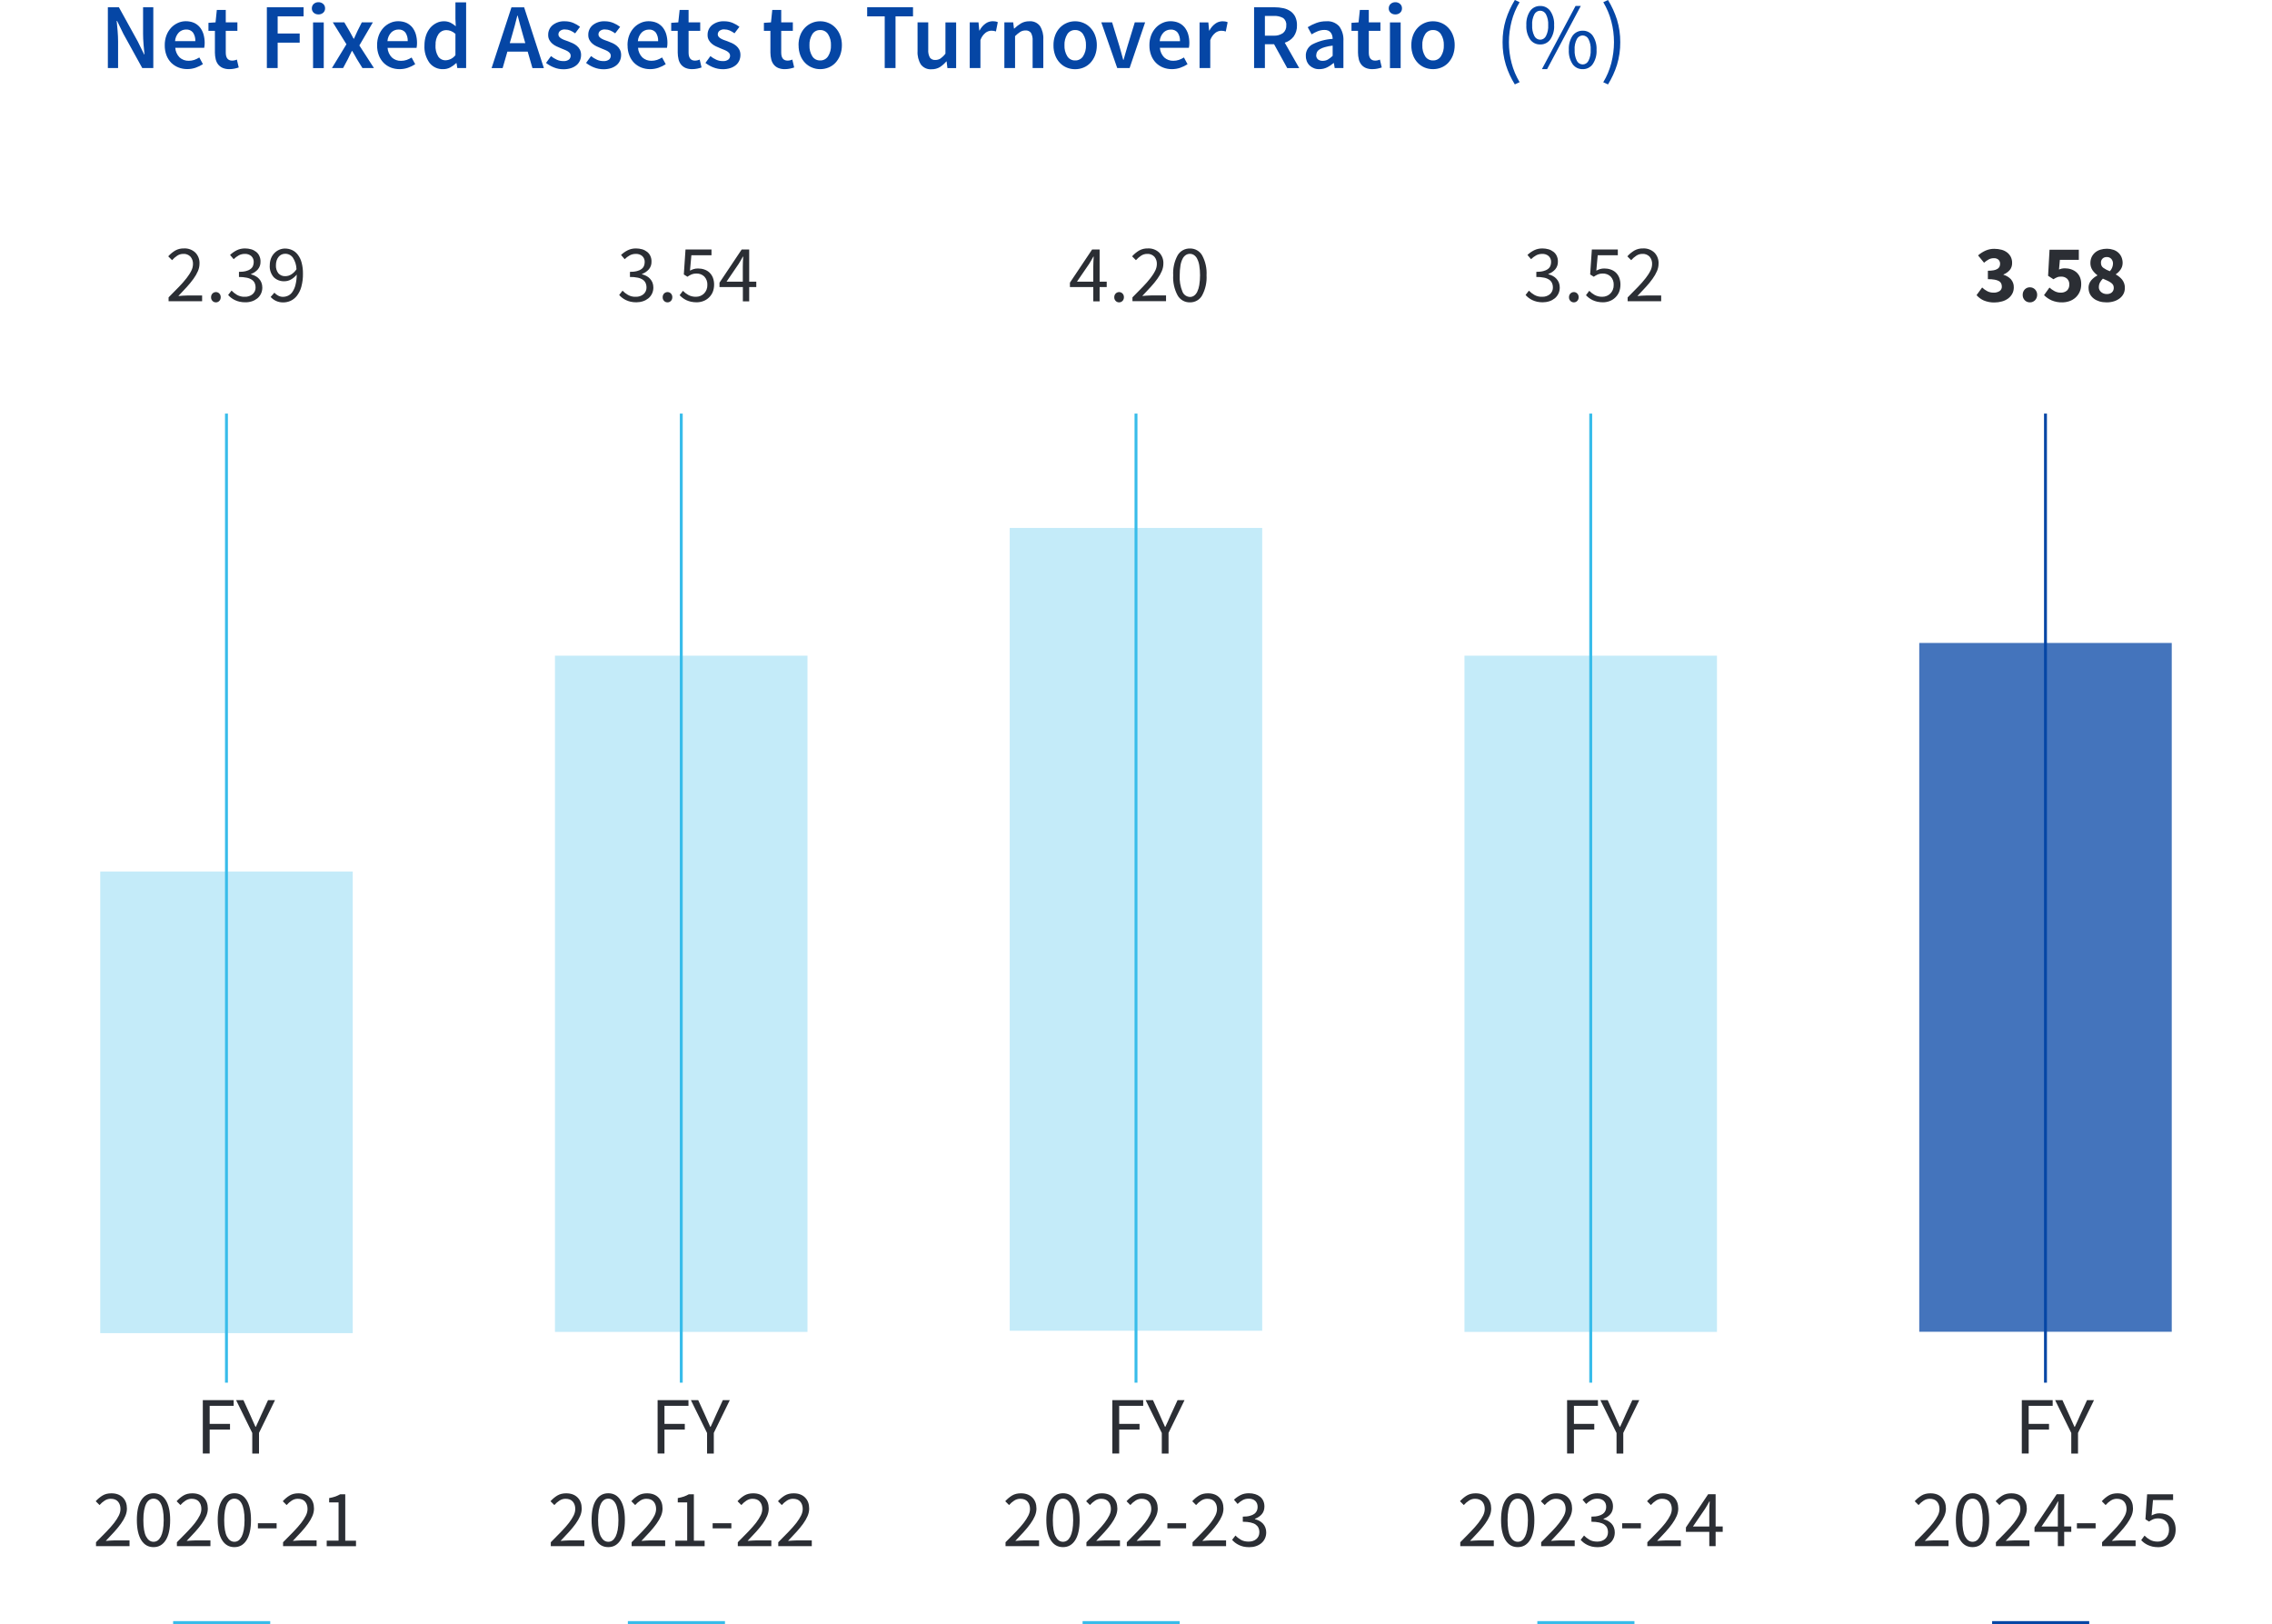 <?xml version="1.0" encoding="UTF-8"?>
<svg id="Layer_1" xmlns="http://www.w3.org/2000/svg" version="1.1" xmlns:xlink="http://www.w3.org/1999/xlink" viewBox="0 0 390.96 279.46">
  <!-- Generator: Adobe Illustrator 29.7.0, SVG Export Plug-In . SVG Version: 2.1.1 Build 138)  -->
  <defs>
    <style>
      .st0 {
        fill: #0546a5;
      }

      .st1 {
        opacity: .75;
      }

      .st2 {
        clip-path: url(#clippath-4);
      }

      .st3 {
        fill: #2b2e34;
      }

      .st4 {
        fill: #38bcea;
      }

      .st5 {
        stroke: #0546a5;
      }

      .st5, .st6, .st7 {
        fill: none;
      }

      .st5, .st7 {
        stroke-width: .5px;
      }

      .st8 {
        clip-path: url(#clippath-1);
      }

      .st9 {
        isolation: isolate;
      }

      .st10 {
        clip-path: url(#clippath-3);
      }

      .st11 {
        opacity: .3;
      }

      .st7 {
        stroke: #38bcea;
      }

      .st12 {
        clip-path: url(#clippath-2);
      }

      .st13 {
        clip-path: url(#clippath);
      }
    </style>
    <clipPath id="clippath">
      <rect class="st6" y="134.65" width="77.95" height="96.67"/>
    </clipPath>
    <clipPath id="clippath-1">
      <rect class="st6" x="78.25" y="97.5" width="77.95" height="133.61"/>
    </clipPath>
    <clipPath id="clippath-2">
      <rect class="st6" x="156.51" y="75.52" width="77.95" height="155.39"/>
    </clipPath>
    <clipPath id="clippath-3">
      <rect class="st6" x="234.76" y="97.5" width="77.95" height="133.61"/>
    </clipPath>
    <clipPath id="clippath-4">
      <rect class="st6" x="313.01" y="95.31" width="77.95" height="135.78"/>
    </clipPath>
  </defs>
  <g id="Group_155682">
    <g id="Group_155571" class="st11">
      <g id="Group_155570">
        <g class="st13">
          <g id="Group_155569">
            <path id="Path_48887" class="st4" d="M17.25,229.41h43.45v-79.43H17.25v79.43Z"/>
          </g>
        </g>
      </g>
    </g>
    <path id="Path_49003" class="st3" d="M34.9,240.94h5.31v.98h-4.13v3.1h3.5v.98h-3.5v4.12h-1.18v-9.18ZM43.4,246.57l-2.77-5.63h1.26l1.18,2.59.44.99c.14.33.3.66.45,1.01h.06c.16-.35.31-.68.47-1.01.15-.33.3-.66.44-.99l1.19-2.59h1.2l-2.75,5.63v3.56h-1.16v-3.56ZM44.26,246.13"/>
    <g id="Group_155573">
      <path id="Path_48889" class="st7" d="M38.97,237.93V71.17"/>
    </g>
    <g id="Group_155574">
      <path id="Path_48890" class="st7" d="M29.79,279.21h16.71"/>
    </g>
    <path id="Path_49004" class="st3" d="M29.01,51.17c.67-.67,1.27-1.28,1.79-1.82.47-.48.91-.98,1.32-1.51.31-.4.59-.82.81-1.27.18-.35.27-.73.28-1.13.02-.46-.13-.91-.42-1.26-.33-.35-.8-.53-1.27-.49-.37,0-.73.11-1.04.32-.32.21-.61.47-.87.76l-.66-.66c.34-.39.75-.72,1.19-.99.46-.26.99-.39,1.52-.37.72-.04,1.43.22,1.96.72.49.51.75,1.2.71,1.91,0,.44-.1.87-.27,1.27-.2.46-.46.91-.76,1.32-.36.49-.74.96-1.15,1.41-.44.49-.93,1.01-1.46,1.56l.76-.06c.26-.02.51-.03.74-.03h2.59v.99h-5.77v-.69ZM36.32,51.16c-.01-.24.08-.48.24-.65.16-.16.37-.25.6-.25.22,0,.43.09.58.25.17.17.25.41.24.65,0,.23-.08.46-.24.62-.15.16-.36.25-.58.25-.23,0-.44-.08-.6-.25-.16-.17-.25-.39-.24-.62ZM39.85,50.01c.28.29.6.54.94.74.41.23.87.34,1.34.32.48.02.96-.14,1.33-.44.35-.3.54-.74.52-1.2,0-.25-.05-.49-.15-.72-.11-.23-.27-.42-.48-.56-.27-.18-.57-.3-.88-.36-.44-.09-.9-.13-1.35-.13v-.88c.4,0,.81-.03,1.2-.13.28-.07.55-.18.78-.35.19-.13.34-.32.43-.53.08-.21.13-.43.13-.66.02-.39-.13-.77-.41-1.04-.31-.27-.72-.4-1.13-.38-.36,0-.71.08-1.03.25-.32.18-.62.4-.88.66l-.62-.73c.34-.32.72-.59,1.14-.8.44-.22.93-.32,1.42-.32.37,0,.73.05,1.08.15.31.09.59.24.85.44.24.19.43.43.55.71.14.3.21.63.2.97.02.48-.14.96-.45,1.33-.32.36-.72.64-1.18.8v.06c.26.06.52.16.76.29.23.12.44.28.62.48.18.19.32.42.41.66.1.27.15.55.15.84,0,.37-.07.73-.23,1.06-.15.31-.36.59-.63.81-.28.22-.59.39-.93.5-.37.12-.76.18-1.15.17-.33,0-.65-.03-.97-.1-.28-.06-.55-.16-.81-.28-.23-.11-.45-.24-.65-.4-.18-.14-.36-.3-.51-.48l.59-.76ZM49.15,47.52c.33-.01.65-.1.93-.27.38-.23.7-.54.94-.92-.02-.71-.23-1.39-.62-1.99-.31-.44-.82-.69-1.36-.67-.21,0-.42.05-.61.14-.19.09-.37.23-.5.4-.15.19-.26.4-.33.62-.08.26-.12.53-.12.8-.03.49.11.98.41,1.39.31.35.77.54,1.24.5h0ZM47.21,50.36c.19.21.41.39.67.52.25.13.52.2.8.2.31,0,.62-.07.9-.2.3-.15.56-.37.74-.65.24-.36.42-.76.52-1.18.15-.59.22-1.2.22-1.8-.27.34-.6.63-.98.84-.34.2-.73.3-1.12.31-.68.03-1.35-.21-1.85-.69-.5-.57-.75-1.32-.69-2.07,0-.4.07-.8.21-1.17.13-.33.32-.64.57-.9.24-.25.52-.45.84-.59.32-.14.67-.21,1.01-.21.42,0,.84.09,1.23.27.39.18.72.46.98.81.3.4.52.86.64,1.34.16.61.24,1.25.23,1.88.02.77-.08,1.54-.28,2.29-.15.56-.41,1.08-.76,1.54-.29.37-.66.67-1.09.87-.4.18-.84.27-1.28.27-.43,0-.86-.08-1.25-.27-.34-.16-.65-.39-.9-.67l.64-.73Z"/>
    <g id="Group_155578" class="st11">
      <g id="Group_155577">
        <g class="st8">
          <g id="Group_155576">
            <path id="Path_48892" class="st4" d="M95.5,229.19h43.45v-116.36h-43.45v116.36Z"/>
          </g>
        </g>
      </g>
    </g>
    <path id="Path_49006" class="st3" d="M113.16,240.94h5.31v.98h-4.13v3.1h3.5v.98h-3.5v4.12h-1.18v-9.18ZM121.66,246.57l-2.77-5.63h1.26l1.18,2.59.44.99c.14.33.3.66.45,1.01h.06c.16-.35.31-.68.47-1.01.15-.33.3-.66.44-.99l1.19-2.59h1.2l-2.75,5.63v3.56h-1.16v-3.56ZM122.52,246.13"/>
    <g id="Group_155580">
      <path id="Path_48894" class="st7" d="M117.23,237.93V71.17"/>
    </g>
    <g id="Group_155581">
      <path id="Path_48895" class="st7" d="M108.04,279.21h16.71"/>
    </g>
    <path id="Path_49007" class="st3" d="M107.11,50.01c.28.29.6.54.95.74.41.23.87.34,1.34.32.48.02.96-.14,1.33-.44.35-.3.54-.74.52-1.2,0-.25-.05-.49-.15-.72-.11-.23-.27-.43-.48-.57-.27-.18-.57-.3-.88-.36-.44-.09-.89-.13-1.34-.12v-.88c.4,0,.81-.03,1.2-.13.28-.07.55-.18.78-.35.19-.13.34-.32.43-.53.08-.21.13-.43.13-.66.02-.39-.13-.77-.41-1.04-.31-.27-.72-.4-1.13-.38-.36,0-.71.08-1.03.25-.32.18-.62.4-.88.66l-.62-.73c.34-.32.72-.59,1.14-.8.44-.22.93-.32,1.42-.32.37,0,.73.05,1.08.15.31.09.59.24.85.44.24.19.43.43.55.7.14.3.21.63.2.97.02.49-.14.96-.45,1.33-.32.36-.72.64-1.18.8v.06c.26.06.52.16.76.29.23.12.44.28.62.48.18.19.32.42.42.66.1.27.15.55.15.84,0,.37-.07.73-.23,1.06-.15.31-.36.59-.63.81-.28.22-.59.39-.93.5-.37.12-.76.18-1.15.18-.33,0-.65-.03-.97-.1-.28-.06-.55-.16-.81-.28-.23-.11-.45-.24-.65-.4-.18-.14-.36-.3-.51-.48l.59-.76ZM114.03,51.16c-.01-.24.08-.48.24-.65.16-.16.37-.25.6-.25.22,0,.43.09.58.25.17.17.25.41.24.65,0,.23-.08.46-.24.62-.15.16-.36.25-.58.25-.23,0-.44-.08-.6-.25-.16-.17-.25-.39-.24-.62ZM117.52,50.05c.27.28.59.52.93.71.41.22.86.32,1.32.31.26,0,.52-.05.76-.15.23-.09.44-.24.62-.41.18-.18.32-.4.42-.64.11-.27.16-.55.15-.84.03-.53-.16-1.05-.52-1.44-.37-.36-.87-.54-1.39-.52-.27,0-.54.04-.79.14-.26.11-.5.25-.73.41l-.62-.39.29-4.3h4.47v.99h-3.46l-.24,2.65c.21-.11.42-.2.64-.27.24-.07.48-.1.73-.1.37,0,.73.05,1.08.17.33.11.63.28.88.51.26.24.46.54.6.87.15.4.23.83.22,1.25,0,.44-.08.88-.25,1.29-.16.36-.39.68-.67.94-.28.26-.6.46-.96.59-.36.13-.74.2-1.13.2-.33,0-.65-.03-.97-.1-.28-.06-.54-.15-.8-.27-.23-.11-.44-.24-.64-.39-.18-.14-.35-.29-.51-.46l.56-.75ZM127.82,48.47v-2.59c0-.24,0-.53.02-.86.01-.33.03-.62.05-.86h-.06c-.11.21-.23.42-.35.63s-.25.42-.38.63l-2.08,3.05h2.8ZM130.13,49.4h-1.21v2.46h-1.09v-2.46h-4.02v-.76l3.82-5.71h1.29v5.54h1.22v.92Z"/>
    <g id="Group_155585" class="st11">
      <g id="Group_155584">
        <g class="st12">
          <g id="Group_155583">
            <path id="Path_48897" class="st4" d="M173.75,229h43.45V90.85h-43.45v138.14Z"/>
          </g>
        </g>
      </g>
    </g>
    <path id="Path_49009" class="st3" d="M191.41,240.94h5.31v.98h-4.13v3.1h3.5v.98h-3.5v4.12h-1.18v-9.18ZM199.91,246.57l-2.77-5.63h1.26l1.18,2.59.44.99c.14.33.3.66.45,1.01h.06c.16-.35.31-.68.47-1.01.15-.33.3-.66.44-.99l1.19-2.59h1.2l-2.75,5.63v3.56h-1.16v-3.56ZM200.77,246.13"/>
    <g id="Group_155587">
      <path id="Path_48899" class="st7" d="M195.48,237.93V71.17"/>
    </g>
    <g id="Group_155588">
      <path id="Path_48900" class="st7" d="M186.29,279.21h16.71"/>
    </g>
    <path id="Path_49010" class="st3" d="M188.13,48.47v-2.59c0-.24,0-.53.02-.86s.03-.62.05-.86h-.06c-.11.21-.23.42-.35.63s-.25.42-.38.63l-2.09,3.05h2.8ZM190.44,49.4h-1.22v2.46h-1.09v-2.46h-4.02v-.76l3.82-5.71h1.29v5.54h1.22v.92ZM191.74,51.16c-.01-.24.08-.48.24-.65.16-.16.37-.25.6-.25.22,0,.43.09.58.25.17.17.25.41.24.65,0,.23-.08.46-.24.62-.15.16-.36.25-.58.25-.23,0-.44-.08-.6-.25-.16-.17-.25-.39-.24-.62ZM194.87,51.17c.67-.67,1.27-1.28,1.79-1.82.47-.48.91-.98,1.32-1.51.31-.4.59-.82.81-1.27.18-.35.27-.73.28-1.13.02-.46-.13-.91-.42-1.26-.33-.35-.8-.53-1.27-.49-.37,0-.73.11-1.04.32-.32.21-.61.47-.87.76l-.66-.66c.34-.39.75-.72,1.19-.99.46-.26.99-.39,1.52-.37.72-.04,1.43.22,1.96.72.49.51.75,1.2.71,1.91,0,.44-.1.87-.27,1.27-.2.46-.45.9-.75,1.31-.35.49-.74.97-1.15,1.41-.44.49-.93,1.01-1.46,1.56l.76-.06c.26-.02.51-.03.74-.03h2.59v.99h-5.78v-.69ZM204.75,52.03c-.87.02-1.68-.44-2.11-1.2-.57-1.06-.83-2.26-.76-3.46-.07-1.19.19-2.38.76-3.43.44-.75,1.25-1.2,2.12-1.18.86-.02,1.67.43,2.1,1.18.57,1.05.83,2.24.76,3.43.07,1.2-.19,2.4-.76,3.46-.42.76-1.23,1.22-2.1,1.2h0ZM204.75,51.1c.26,0,.51-.07.72-.22.24-.17.42-.41.55-.67.17-.37.29-.76.35-1.16.09-.56.13-1.12.13-1.69,0-.56-.04-1.12-.13-1.68-.06-.4-.18-.78-.36-1.14-.12-.26-.31-.48-.55-.65-.21-.14-.46-.21-.71-.21-.25,0-.5.07-.71.21-.24.17-.43.39-.55.65-.18.36-.3.74-.36,1.14-.09.56-.13,1.12-.13,1.68-.06.97.1,1.95.48,2.85.21.52.71.86,1.27.89h0Z"/>
    <g id="Group_155592" class="st11">
      <g id="Group_155591">
        <g class="st10">
          <g id="Group_155590">
            <path id="Path_48902" class="st4" d="M252,229.19h43.45v-116.36h-43.45v116.36Z"/>
          </g>
        </g>
      </g>
    </g>
    <path id="Path_49012" class="st3" d="M269.66,240.94h5.31v.98h-4.13v3.1h3.5v.98h-3.5v4.12h-1.18v-9.18ZM278.16,246.57l-2.77-5.63h1.26l1.18,2.59.44.99c.14.33.3.66.45,1.01h.06c.16-.35.31-.68.47-1.01.15-.33.3-.66.44-.99l1.19-2.59h1.2l-2.75,5.63v3.56h-1.16v-3.56ZM279.02,246.13"/>
    <g id="Group_155594">
      <path id="Path_48904" class="st7" d="M273.73,237.93V71.17"/>
    </g>
    <g id="Group_155595">
      <path id="Path_48905" class="st7" d="M264.54,279.21h16.71"/>
    </g>
    <path id="Path_49013" class="st3" d="M263.08,50.01c.28.29.6.54.95.74.41.23.87.34,1.34.32.48.02.96-.14,1.33-.44.35-.3.54-.74.52-1.2,0-.25-.05-.49-.15-.72-.11-.23-.27-.43-.48-.57-.27-.18-.57-.3-.88-.36-.44-.09-.89-.13-1.34-.12v-.88c.4,0,.81-.03,1.2-.13.28-.07.55-.18.78-.35.19-.13.34-.32.43-.53.08-.21.13-.43.13-.66.02-.39-.13-.77-.41-1.04-.31-.27-.72-.4-1.13-.38-.36,0-.71.08-1.03.25-.32.18-.62.4-.88.66l-.62-.73c.34-.32.72-.59,1.14-.8.44-.22.93-.32,1.42-.32.37,0,.73.05,1.08.15.31.09.59.24.85.44.24.19.43.43.55.7.14.3.21.63.2.97.02.49-.14.96-.45,1.33-.32.36-.72.64-1.18.8v.06c.26.06.52.16.76.29.23.12.44.28.62.48.18.19.32.42.42.66.1.27.15.55.15.84,0,.37-.07.73-.23,1.06-.15.31-.36.59-.63.81-.28.22-.59.39-.93.5-.37.12-.76.18-1.15.18-.33,0-.65-.03-.97-.1-.28-.06-.55-.16-.81-.28-.23-.11-.45-.24-.65-.4-.18-.14-.36-.3-.51-.48l.59-.76ZM269.99,51.16c-.01-.24.08-.48.24-.65.16-.16.37-.25.6-.25.22,0,.43.09.58.25.17.17.25.41.24.65,0,.23-.08.46-.24.62-.15.16-.36.25-.58.25-.23,0-.44-.08-.6-.25-.16-.17-.25-.39-.24-.62ZM273.48,50.05c.27.28.59.52.93.71.41.22.86.32,1.32.31.26,0,.52-.05.76-.15.23-.09.44-.24.62-.41.18-.18.32-.4.42-.64.11-.27.16-.55.15-.84.03-.53-.16-1.05-.52-1.44-.37-.36-.87-.54-1.39-.52-.27,0-.54.04-.79.14-.26.11-.5.25-.73.41l-.62-.39.29-4.3h4.47v.99h-3.46l-.24,2.65c.21-.11.42-.2.64-.27.24-.07.48-.1.73-.1.37,0,.73.05,1.08.17.33.11.63.28.88.51.26.24.46.54.6.87.15.4.23.83.22,1.25,0,.44-.08.88-.25,1.29-.16.36-.39.68-.67.94-.28.26-.6.46-.96.59-.36.13-.74.2-1.13.2-.33,0-.65-.03-.97-.1-.28-.06-.54-.15-.8-.27-.23-.11-.44-.24-.64-.39-.18-.14-.35-.29-.51-.46l.56-.75ZM280.09,51.17c.67-.67,1.27-1.28,1.79-1.82.47-.48.91-.98,1.32-1.51.31-.4.59-.82.81-1.27.18-.35.27-.73.28-1.13.02-.46-.13-.91-.42-1.26-.33-.35-.8-.53-1.27-.49-.37,0-.73.11-1.04.32-.32.21-.61.47-.87.76l-.66-.66c.34-.39.75-.72,1.19-.99.46-.26.98-.39,1.51-.37.72-.04,1.43.22,1.96.72.49.51.75,1.2.71,1.91,0,.44-.1.87-.27,1.27-.2.46-.46.91-.76,1.32-.35.49-.74.97-1.15,1.41-.44.49-.93,1.01-1.46,1.56l.76-.06c.26-.02.51-.03.74-.03h2.59v.99h-5.77v-.69Z"/>
    <g id="Group_155599" class="st1">
      <g id="Group_155598">
        <g class="st2">
          <g id="Group_155597">
            <path id="Path_48907" class="st0" d="M330.26,229.17h43.45v-118.53h-43.45v118.53Z"/>
          </g>
        </g>
      </g>
    </g>
    <path id="Path_49014" class="st3" d="M347.91,240.94h5.31v.98h-4.13v3.1h3.5v.98h-3.5v4.12h-1.18v-9.18ZM356.41,246.57l-2.77-5.63h1.26l1.18,2.59.44.99c.14.33.3.66.45,1.01h.06c.16-.35.31-.68.47-1.01.15-.33.3-.66.44-.99l1.19-2.59h1.2l-2.75,5.63v3.56h-1.16v-3.56Z"/>
    <g id="Group_155601">
      <g id="_2020-21" class="st9">
        <g class="st9">
          <path class="st3" d="M16.53,265.38c.67-.67,1.27-1.28,1.79-1.82.52-.54.96-1.04,1.32-1.5.35-.46.62-.89.81-1.27.19-.39.28-.76.28-1.13,0-.51-.14-.93-.42-1.26-.28-.33-.7-.49-1.27-.49-.37,0-.72.11-1.04.32s-.61.46-.87.76l-.66-.66c.37-.41.77-.74,1.19-.99.42-.25.92-.37,1.51-.37.83,0,1.48.24,1.96.72s.71,1.12.71,1.91c0,.42-.09.84-.27,1.27s-.43.86-.76,1.32c-.32.45-.71.92-1.15,1.41-.44.49-.93,1.01-1.46,1.56.24-.02.49-.04.76-.06.26-.02.51-.03.74-.03h2.59v.99h-5.77v-.69Z"/>
          <path class="st3" d="M26.42,266.23c-.91,0-1.61-.4-2.11-1.2s-.76-1.96-.76-3.46.25-2.65.76-3.43,1.21-1.18,2.11-1.18,1.6.39,2.1,1.18.76,1.93.76,3.43-.25,2.66-.76,3.46-1.2,1.2-2.1,1.2ZM26.42,265.31c.26,0,.5-.07.71-.22s.39-.37.55-.67c.15-.3.27-.69.36-1.16.08-.47.13-1.03.13-1.69s-.04-1.21-.13-1.68-.2-.85-.36-1.14c-.15-.29-.34-.51-.55-.65-.21-.14-.45-.21-.71-.21s-.5.07-.71.21c-.21.14-.4.36-.55.65-.15.29-.27.67-.36,1.14s-.13,1.03-.13,1.68c0,1.31.16,2.26.48,2.85.32.59.74.89,1.27.89Z"/>
          <path class="st3" d="M30.45,265.38c.67-.67,1.27-1.28,1.79-1.82.52-.54.96-1.04,1.32-1.5.35-.46.62-.89.81-1.27.19-.39.28-.76.28-1.13,0-.51-.14-.93-.42-1.26-.28-.33-.7-.49-1.27-.49-.37,0-.72.11-1.04.32s-.61.46-.87.76l-.66-.66c.37-.41.77-.74,1.19-.99.42-.25.92-.37,1.51-.37.83,0,1.48.24,1.96.72s.71,1.12.71,1.91c0,.42-.09.84-.27,1.27s-.43.86-.76,1.32c-.32.45-.71.92-1.15,1.41-.44.49-.93,1.01-1.46,1.56.24-.02.49-.04.76-.06.26-.02.51-.03.74-.03h2.59v.99h-5.77v-.69Z"/>
          <path class="st3" d="M40.33,266.23c-.91,0-1.61-.4-2.11-1.2s-.76-1.96-.76-3.46.25-2.65.76-3.43,1.21-1.18,2.11-1.18,1.6.39,2.1,1.18.76,1.93.76,3.43-.25,2.66-.76,3.46-1.2,1.2-2.1,1.2ZM40.33,265.31c.26,0,.5-.07.71-.22s.39-.37.55-.67c.15-.3.27-.69.36-1.16.08-.47.13-1.03.13-1.69s-.04-1.21-.13-1.68-.2-.85-.36-1.14c-.15-.29-.34-.51-.55-.65-.21-.14-.45-.21-.71-.21s-.5.07-.71.21c-.21.14-.4.36-.55.65-.15.29-.27.67-.36,1.14s-.13,1.03-.13,1.68c0,1.31.16,2.26.48,2.85.32.59.74.89,1.27.89Z"/>
          <path class="st3" d="M44.38,262.12h3.22v.88h-3.22v-.88Z"/>
          <path class="st3" d="M48.72,265.38c.67-.67,1.27-1.28,1.79-1.82.52-.54.96-1.04,1.32-1.5.35-.46.62-.89.81-1.27.19-.39.28-.76.28-1.13,0-.51-.14-.93-.42-1.26-.28-.33-.7-.49-1.27-.49-.37,0-.72.11-1.04.32s-.61.46-.87.76l-.66-.66c.37-.41.77-.74,1.19-.99.42-.25.92-.37,1.51-.37.83,0,1.48.24,1.96.72s.71,1.12.71,1.91c0,.42-.09.84-.27,1.27s-.43.86-.76,1.32c-.32.45-.71.92-1.15,1.41-.44.49-.93,1.01-1.46,1.56.24-.02.49-.04.76-.06.26-.02.51-.03.74-.03h2.59v.99h-5.77v-.69Z"/>
          <path class="st3" d="M56.22,265.11h2.04v-6.58h-1.62v-.74c.41-.07.77-.17,1.07-.27.3-.11.58-.24.82-.38h.88v7.98h1.85v.95h-5.04v-.95Z"/>
        </g>
      </g>
      <g id="_2021-22" class="st9">
        <g class="st9">
          <path class="st3" d="M94.79,265.38c.67-.67,1.27-1.28,1.79-1.82.52-.54.96-1.04,1.32-1.5.35-.46.62-.89.81-1.27.19-.39.28-.76.28-1.13,0-.51-.14-.93-.42-1.26-.28-.33-.7-.49-1.27-.49-.37,0-.72.11-1.04.32s-.61.46-.87.76l-.66-.66c.37-.41.77-.74,1.19-.99.42-.25.92-.37,1.51-.37.83,0,1.48.24,1.96.72s.71,1.12.71,1.91c0,.42-.09.84-.27,1.27s-.43.86-.76,1.32c-.32.45-.71.92-1.15,1.41-.44.49-.93,1.01-1.46,1.56.24-.02.49-.04.76-.06.26-.02.51-.03.74-.03h2.59v.99h-5.77v-.69Z"/>
          <path class="st3" d="M104.67,266.23c-.91,0-1.61-.4-2.11-1.2s-.76-1.96-.76-3.46.25-2.65.76-3.43,1.21-1.18,2.11-1.18,1.6.39,2.1,1.18.76,1.93.76,3.43-.25,2.66-.76,3.46-1.2,1.2-2.1,1.2ZM104.67,265.31c.26,0,.5-.07.71-.22s.39-.37.55-.67c.15-.3.27-.69.36-1.16.08-.47.13-1.03.13-1.69s-.04-1.21-.13-1.68-.2-.85-.36-1.14c-.15-.29-.34-.51-.55-.65-.21-.14-.45-.21-.71-.21s-.5.07-.71.21c-.21.14-.4.36-.55.65-.15.29-.27.67-.36,1.14s-.13,1.03-.13,1.68c0,1.31.16,2.26.48,2.85.32.59.74.89,1.27.89Z"/>
          <path class="st3" d="M108.7,265.38c.67-.67,1.27-1.28,1.79-1.82.52-.54.96-1.04,1.32-1.5.35-.46.62-.89.81-1.27.19-.39.28-.76.28-1.13,0-.51-.14-.93-.42-1.26-.28-.33-.7-.49-1.27-.49-.37,0-.72.11-1.04.32s-.61.46-.87.76l-.66-.66c.37-.41.77-.74,1.19-.99.42-.25.92-.37,1.51-.37.83,0,1.48.24,1.96.72s.71,1.12.71,1.91c0,.42-.09.84-.27,1.27s-.43.86-.76,1.32c-.32.45-.71.92-1.15,1.41-.44.49-.93,1.01-1.46,1.56.24-.02.49-.04.76-.06.26-.02.51-.03.74-.03h2.59v.99h-5.77v-.69Z"/>
          <path class="st3" d="M116.21,265.11h2.04v-6.58h-1.62v-.74c.41-.07.77-.17,1.07-.27.3-.11.58-.24.82-.38h.88v7.98h1.85v.95h-5.04v-.95Z"/>
          <path class="st3" d="M122.63,262.12h3.22v.88h-3.22v-.88Z"/>
          <path class="st3" d="M126.97,265.38c.67-.67,1.27-1.28,1.79-1.82.52-.54.96-1.04,1.32-1.5.35-.46.62-.89.81-1.27.19-.39.28-.76.28-1.13,0-.51-.14-.93-.42-1.26-.28-.33-.7-.49-1.27-.49-.37,0-.72.11-1.04.32s-.61.46-.87.76l-.66-.66c.37-.41.77-.74,1.19-.99.42-.25.92-.37,1.51-.37.83,0,1.48.24,1.96.72s.71,1.12.71,1.91c0,.42-.09.84-.27,1.27s-.43.86-.76,1.32c-.32.45-.71.92-1.15,1.41-.44.49-.93,1.01-1.46,1.56.24-.02.49-.04.76-.06.26-.02.51-.03.74-.03h2.59v.99h-5.77v-.69Z"/>
          <path class="st3" d="M133.93,265.38c.67-.67,1.27-1.28,1.79-1.82.52-.54.96-1.04,1.32-1.5.35-.46.62-.89.81-1.27.19-.39.28-.76.28-1.13,0-.51-.14-.93-.42-1.26-.28-.33-.7-.49-1.27-.49-.37,0-.72.11-1.04.32s-.61.46-.87.76l-.66-.66c.37-.41.77-.74,1.19-.99.42-.25.92-.37,1.51-.37.83,0,1.48.24,1.96.72s.71,1.12.71,1.91c0,.42-.09.84-.27,1.27s-.43.86-.76,1.32c-.32.45-.71.92-1.15,1.41-.44.49-.93,1.01-1.46,1.56.24-.02.49-.04.76-.06.26-.02.51-.03.74-.03h2.59v.99h-5.77v-.69Z"/>
        </g>
      </g>
      <g id="_2022-23" class="st9">
        <g class="st9">
          <path class="st3" d="M173.04,265.38c.67-.67,1.27-1.28,1.79-1.82.52-.54.96-1.04,1.32-1.5.35-.46.62-.89.81-1.27.19-.39.28-.76.28-1.13,0-.51-.14-.93-.42-1.26-.28-.33-.7-.49-1.27-.49-.37,0-.72.11-1.04.32s-.61.46-.87.76l-.66-.66c.37-.41.77-.74,1.19-.99.42-.25.92-.37,1.51-.37.83,0,1.48.24,1.96.72s.71,1.12.71,1.91c0,.42-.09.84-.27,1.27s-.43.86-.76,1.32c-.32.45-.71.92-1.15,1.41-.44.49-.93,1.01-1.46,1.56.24-.02.49-.04.76-.06.26-.02.51-.03.74-.03h2.59v.99h-5.77v-.69Z"/>
          <path class="st3" d="M182.92,266.23c-.91,0-1.61-.4-2.11-1.2s-.76-1.96-.76-3.46.25-2.65.76-3.43,1.21-1.18,2.11-1.18,1.6.39,2.1,1.18.76,1.93.76,3.43-.25,2.66-.76,3.46-1.2,1.2-2.1,1.2ZM182.92,265.31c.26,0,.5-.07.71-.22s.39-.37.55-.67c.15-.3.27-.69.36-1.16.08-.47.13-1.03.13-1.69s-.04-1.21-.13-1.68-.2-.85-.36-1.14c-.15-.29-.34-.51-.55-.65-.21-.14-.45-.21-.71-.21s-.5.07-.71.21c-.21.14-.4.36-.55.65-.15.29-.27.67-.36,1.14s-.13,1.03-.13,1.68c0,1.31.16,2.26.48,2.85.32.59.74.89,1.27.89Z"/>
          <path class="st3" d="M186.96,265.38c.67-.67,1.27-1.28,1.79-1.82.52-.54.96-1.04,1.32-1.5.35-.46.62-.89.81-1.27.19-.39.28-.76.28-1.13,0-.51-.14-.93-.42-1.26-.28-.33-.7-.49-1.27-.49-.37,0-.72.11-1.04.32s-.61.46-.87.76l-.66-.66c.37-.41.77-.74,1.19-.99.42-.25.92-.37,1.51-.37.83,0,1.48.24,1.96.72s.71,1.12.71,1.91c0,.42-.09.84-.27,1.27s-.43.86-.76,1.32c-.32.45-.71.92-1.15,1.41-.44.49-.93,1.01-1.46,1.56.24-.02.49-.04.76-.06.26-.02.51-.03.74-.03h2.59v.99h-5.77v-.69Z"/>
          <path class="st3" d="M193.91,265.38c.67-.67,1.27-1.28,1.79-1.82.52-.54.96-1.04,1.32-1.5s.62-.89.81-1.27c.19-.39.28-.76.28-1.13,0-.51-.14-.93-.42-1.26s-.7-.49-1.27-.49c-.37,0-.72.11-1.04.32s-.61.46-.87.76l-.66-.66c.37-.41.77-.74,1.19-.99.42-.25.92-.37,1.51-.37.83,0,1.48.24,1.96.72s.71,1.12.71,1.91c0,.42-.09.84-.27,1.27-.18.42-.43.86-.76,1.32-.32.45-.71.92-1.15,1.41-.44.49-.93,1.01-1.46,1.56.24-.02.49-.04.76-.06.26-.02.51-.03.74-.03h2.59v.99h-5.77v-.69Z"/>
          <path class="st3" d="M200.88,262.12h3.22v.88h-3.22v-.88Z"/>
          <path class="st3" d="M205.22,265.38c.67-.67,1.27-1.28,1.79-1.82s.96-1.04,1.32-1.5c.36-.46.62-.89.81-1.27.19-.39.28-.76.28-1.13,0-.51-.14-.93-.42-1.26-.28-.33-.7-.49-1.27-.49-.37,0-.72.11-1.04.32s-.61.46-.87.76l-.66-.66c.37-.41.77-.74,1.19-.99.42-.25.92-.37,1.51-.37.83,0,1.48.24,1.96.72.48.48.71,1.12.71,1.91,0,.42-.09.84-.27,1.27s-.43.86-.76,1.32c-.32.45-.71.92-1.15,1.41-.44.49-.93,1.01-1.46,1.56.24-.02.49-.04.76-.06s.51-.03.74-.03h2.59v.99h-5.77v-.69Z"/>
          <path class="st3" d="M212.57,264.22c.27.28.59.53.95.74.36.21.8.32,1.34.32s.99-.15,1.33-.44.52-.69.52-1.2c0-.26-.05-.5-.15-.72-.1-.22-.26-.41-.48-.57-.22-.16-.52-.28-.88-.36s-.81-.13-1.34-.13v-.88c.48,0,.88-.04,1.2-.13.32-.08.58-.2.79-.35.2-.15.34-.33.43-.53s.13-.42.13-.66c0-.44-.14-.78-.41-1.04-.28-.25-.65-.38-1.13-.38-.37,0-.72.08-1.03.25s-.6.39-.88.66l-.62-.73c.35-.33.73-.59,1.14-.8.42-.21.89-.31,1.42-.31.39,0,.75.05,1.08.15.33.1.61.25.85.44s.42.43.55.71c.13.28.2.6.2.97,0,.54-.15.98-.45,1.33s-.69.61-1.18.8v.06c.27.07.52.16.76.29s.44.29.62.48.31.41.41.67c.1.25.15.53.15.84,0,.39-.08.75-.23,1.06-.15.32-.36.59-.63.81-.27.22-.58.39-.93.5-.35.12-.74.17-1.15.17-.35,0-.68-.04-.97-.1-.29-.07-.56-.16-.8-.28-.24-.12-.46-.25-.65-.4s-.36-.31-.51-.48l.59-.76Z"/>
        </g>
      </g>
      <g id="_2023-24" class="st9">
        <g class="st9">
          <path class="st3" d="M251.29,265.38c.67-.67,1.27-1.28,1.79-1.82s.96-1.04,1.32-1.5c.35-.46.62-.89.81-1.27.19-.39.28-.76.28-1.13,0-.51-.14-.93-.42-1.26s-.71-.49-1.27-.49c-.37,0-.72.11-1.04.32s-.61.46-.87.76l-.66-.66c.37-.41.77-.74,1.19-.99.42-.25.92-.37,1.51-.37.83,0,1.48.24,1.96.72.48.48.71,1.12.71,1.91,0,.42-.09.84-.27,1.27-.18.42-.43.86-.76,1.32-.32.45-.71.92-1.15,1.41-.44.49-.93,1.01-1.46,1.56.24-.02.49-.04.76-.06.26-.02.51-.03.74-.03h2.59v.99h-5.77v-.69Z"/>
          <path class="st3" d="M261.17,266.23c-.91,0-1.61-.4-2.11-1.2s-.76-1.96-.76-3.46.25-2.65.76-3.43,1.21-1.18,2.11-1.18,1.6.39,2.1,1.18.76,1.93.76,3.43-.25,2.66-.76,3.46-1.2,1.2-2.1,1.2ZM261.17,265.31c.26,0,.5-.07.71-.22s.39-.37.55-.67c.15-.3.27-.69.36-1.16.08-.47.13-1.03.13-1.69s-.04-1.21-.13-1.68-.2-.85-.36-1.14c-.15-.29-.34-.51-.55-.65-.21-.14-.45-.21-.71-.21s-.5.07-.71.21c-.21.14-.4.36-.55.65s-.27.67-.36,1.14-.13,1.03-.13,1.68c0,1.31.16,2.26.48,2.85s.74.89,1.27.89Z"/>
          <path class="st3" d="M265.21,265.38c.67-.67,1.27-1.28,1.79-1.82s.96-1.04,1.32-1.5c.35-.46.62-.89.81-1.27.19-.39.28-.76.28-1.13,0-.51-.14-.93-.42-1.26s-.71-.49-1.27-.49c-.37,0-.72.11-1.04.32s-.61.46-.87.76l-.66-.66c.37-.41.77-.74,1.19-.99.42-.25.92-.37,1.51-.37.83,0,1.48.24,1.96.72.48.48.71,1.12.71,1.91,0,.42-.09.84-.27,1.27-.18.42-.43.86-.76,1.32-.32.45-.71.92-1.15,1.41-.44.49-.93,1.01-1.46,1.56.24-.02.49-.04.76-.06.26-.02.51-.03.74-.03h2.59v.99h-5.77v-.69Z"/>
          <path class="st3" d="M272.56,264.22c.27.28.59.53.95.74.36.21.8.32,1.34.32s.98-.15,1.33-.44c.34-.29.52-.69.52-1.2,0-.26-.05-.5-.15-.72-.1-.22-.26-.41-.48-.57-.22-.16-.52-.28-.88-.36s-.81-.13-1.34-.13v-.88c.48,0,.88-.04,1.2-.13.32-.08.58-.2.78-.35.2-.15.34-.33.43-.53s.13-.42.13-.66c0-.44-.14-.78-.41-1.04-.28-.25-.65-.38-1.13-.38-.37,0-.72.08-1.03.25s-.6.39-.88.66l-.62-.73c.35-.33.73-.59,1.14-.8.42-.21.89-.31,1.42-.31.39,0,.75.05,1.08.15.33.1.61.25.85.44.24.19.42.43.55.71s.2.6.2.97c0,.54-.15.98-.45,1.33s-.69.61-1.18.8v.06c.27.07.52.16.76.29s.44.29.62.48c.18.19.31.41.41.67.1.25.15.53.15.84,0,.39-.08.75-.23,1.06-.15.32-.36.59-.63.81-.27.22-.58.39-.93.5-.35.12-.74.17-1.15.17-.36,0-.68-.04-.97-.1-.29-.07-.56-.16-.8-.28-.24-.12-.46-.25-.65-.4s-.36-.31-.51-.48l.59-.76Z"/>
          <path class="st3" d="M279.14,262.12h3.22v.88h-3.22v-.88Z"/>
          <path class="st3" d="M283.48,265.38c.67-.67,1.27-1.28,1.79-1.82s.96-1.04,1.32-1.5c.35-.46.62-.89.81-1.27.19-.39.28-.76.28-1.13,0-.51-.14-.93-.42-1.26s-.71-.49-1.27-.49c-.37,0-.72.11-1.04.32s-.61.46-.87.76l-.66-.66c.37-.41.77-.74,1.19-.99.42-.25.92-.37,1.51-.37.83,0,1.48.24,1.96.72.48.48.71,1.12.71,1.91,0,.42-.09.84-.27,1.27-.18.42-.43.86-.76,1.32-.32.45-.71.92-1.15,1.41-.44.49-.93,1.01-1.46,1.56.24-.02.49-.04.76-.06.26-.02.51-.03.74-.03h2.59v.99h-5.77v-.69Z"/>
          <path class="st3" d="M296.44,263.6h-1.22v2.46h-1.09v-2.46h-4.02v-.76l3.82-5.71h1.29v5.54h1.22v.92ZM294.13,262.68v-2.59c0-.24,0-.53.02-.86.01-.33.03-.62.05-.86h-.06c-.11.21-.23.42-.35.63-.12.21-.25.42-.38.63l-2.09,3.05h2.8Z"/>
        </g>
      </g>
      <g id="_2024-25" class="st9">
        <g class="st9">
          <path class="st3" d="M329.54,265.38c.67-.67,1.27-1.28,1.79-1.82s.96-1.04,1.32-1.5c.35-.46.62-.89.81-1.27.19-.39.28-.76.28-1.13,0-.51-.14-.93-.42-1.26s-.71-.49-1.27-.49c-.37,0-.72.11-1.04.32s-.61.46-.87.76l-.66-.66c.37-.41.77-.74,1.19-.99.42-.25.92-.37,1.51-.37.83,0,1.48.24,1.96.72.48.48.71,1.12.71,1.91,0,.42-.09.84-.27,1.27-.18.42-.43.86-.76,1.32-.32.45-.71.92-1.15,1.41-.44.49-.93,1.01-1.46,1.56.24-.02.49-.04.76-.06.26-.02.51-.03.74-.03h2.59v.99h-5.77v-.69Z"/>
          <path class="st3" d="M339.43,266.23c-.91,0-1.61-.4-2.11-1.2s-.76-1.96-.76-3.46.25-2.65.76-3.43,1.21-1.18,2.11-1.18,1.6.39,2.1,1.18.76,1.93.76,3.43-.25,2.66-.76,3.46-1.2,1.2-2.1,1.2ZM339.43,265.31c.26,0,.5-.07.71-.22s.39-.37.55-.67c.15-.3.27-.69.36-1.16.08-.47.13-1.03.13-1.69s-.04-1.21-.13-1.68-.2-.85-.36-1.14c-.15-.29-.34-.51-.55-.65-.21-.14-.45-.21-.71-.21s-.5.07-.71.21c-.21.14-.4.36-.55.65s-.27.67-.36,1.14-.13,1.03-.13,1.68c0,1.31.16,2.26.48,2.85s.74.89,1.27.89Z"/>
          <path class="st3" d="M343.46,265.38c.67-.67,1.27-1.28,1.79-1.82s.96-1.04,1.32-1.5c.35-.46.62-.89.81-1.27.19-.39.28-.76.28-1.13,0-.51-.14-.93-.42-1.26s-.71-.49-1.27-.49c-.37,0-.72.11-1.04.32s-.61.46-.87.76l-.66-.66c.37-.41.77-.74,1.19-.99.42-.25.92-.37,1.51-.37.83,0,1.48.24,1.96.72.48.48.71,1.12.71,1.91,0,.42-.09.84-.27,1.27-.18.42-.43.86-.76,1.32-.32.45-.71.92-1.15,1.41-.44.49-.93,1.01-1.46,1.56.24-.02.49-.04.76-.06.26-.02.51-.03.74-.03h2.59v.99h-5.77v-.69Z"/>
          <path class="st3" d="M356.42,263.6h-1.22v2.46h-1.09v-2.46h-4.02v-.76l3.82-5.71h1.29v5.54h1.22v.92ZM354.11,262.68v-2.59c0-.24,0-.53.02-.86s.03-.62.05-.86h-.06c-.11.21-.23.42-.35.63-.12.21-.25.42-.38.63l-2.09,3.05h2.8Z"/>
          <path class="st3" d="M357.39,262.12h3.22v.88h-3.22v-.88Z"/>
          <path class="st3" d="M361.73,265.38c.67-.67,1.27-1.28,1.79-1.82s.96-1.04,1.32-1.5c.35-.46.62-.89.81-1.27.19-.39.28-.76.28-1.13,0-.51-.14-.93-.42-1.26s-.71-.49-1.27-.49c-.37,0-.72.11-1.04.32s-.61.46-.87.76l-.66-.66c.37-.41.77-.74,1.19-.99.42-.25.92-.37,1.51-.37.83,0,1.48.24,1.96.72.48.48.71,1.12.71,1.91,0,.42-.09.84-.27,1.27-.18.42-.43.86-.76,1.32-.32.45-.71.92-1.15,1.41-.44.49-.93,1.01-1.46,1.56.24-.02.49-.04.76-.06.26-.02.51-.03.74-.03h2.59v.99h-5.77v-.69Z"/>
          <path class="st3" d="M369.04,264.26c.26.27.57.51.93.71s.8.31,1.32.31c.27,0,.52-.05.76-.15.24-.1.45-.24.62-.41.18-.18.32-.39.42-.64s.15-.53.15-.84c0-.62-.17-1.1-.52-1.44-.34-.35-.81-.52-1.39-.52-.31,0-.57.05-.79.14-.22.09-.46.23-.74.41l-.62-.39.29-4.3h4.47v.99h-3.46l-.24,2.65c.21-.11.43-.2.64-.27.21-.07.46-.1.73-.1.38,0,.74.06,1.08.17.34.11.63.28.88.51.25.23.45.52.59.87.14.35.22.77.22,1.25s-.08.92-.25,1.29c-.17.37-.39.69-.67.95-.28.26-.6.45-.96.59-.36.14-.73.2-1.13.2-.35,0-.68-.04-.97-.1-.29-.07-.56-.16-.8-.27s-.45-.24-.64-.38-.36-.3-.51-.46l.56-.76Z"/>
        </g>
      </g>
    </g>
    <g id="Group_155602">
      <path id="Path_48909" class="st5" d="M351.98,237.93V71.17"/>
    </g>
    <g id="Group_155603">
      <path id="Path_48910" class="st5" d="M342.8,279.21h16.71"/>
    </g>
    <path id="Path_49015" class="st3" d="M341.08,49.47c.26.26.56.47.89.64.33.17.69.25,1.06.25.37.02.74-.08,1.05-.27.26-.17.41-.47.39-.78,0-.18-.03-.36-.11-.53-.08-.17-.21-.31-.37-.4-.23-.12-.47-.21-.73-.25-.39-.07-.79-.1-1.19-.09v-1.45c.34,0,.67-.02,1-.08.23-.04.45-.12.65-.24.15-.09.27-.22.35-.38.07-.15.1-.32.1-.48.02-.27-.09-.53-.28-.72-.23-.19-.52-.28-.81-.26-.3,0-.6.07-.86.21-.29.16-.56.35-.81.57l-1.03-1.26c.39-.34.83-.62,1.3-.83.47-.2.98-.31,1.5-.3.42,0,.84.05,1.25.16.35.09.68.26.97.48.26.2.47.47.62.76.15.32.23.68.22,1.04.01.43-.12.85-.38,1.18-.3.35-.67.62-1.1.79v.06c.48.13.92.4,1.27.76.34.39.52.89.5,1.41,0,.38-.08.76-.27,1.1-.18.32-.42.6-.71.81-.32.23-.67.4-1.05.5-.42.12-.85.18-1.28.18-.63.02-1.26-.1-1.85-.34-.48-.21-.9-.52-1.25-.92l.95-1.3ZM348.06,50.74c-.01-.35.12-.68.35-.93.23-.24.55-.38.89-.37.34,0,.66.13.89.37.24.25.37.59.36.93,0,.34-.12.67-.36.92-.23.24-.55.38-.89.37-.34,0-.66-.12-.89-.37-.24-.25-.36-.58-.35-.92ZM352.66,49.48c.27.24.56.45.88.62.32.17.68.26,1.04.26.39.02.78-.1,1.09-.35.28-.27.43-.65.41-1.04.03-.38-.11-.75-.39-1.02-.28-.24-.64-.37-1.02-.35-.12,0-.23,0-.35.02-.1.01-.2.04-.3.08-.11.04-.21.09-.31.14-.11.06-.23.13-.36.21l-.92-.59.25-4.49h5.04v1.74h-3.26l-.15,1.67c.15-.07.32-.12.48-.16.17-.03.34-.05.51-.05.37,0,.73.05,1.09.17.33.11.64.28.9.5.27.23.48.53.62.85.16.39.23.81.22,1.23,0,.45-.08.9-.27,1.32-.17.37-.41.7-.71.97-.3.27-.66.48-1.04.61-.4.14-.82.21-1.24.21-.63.02-1.26-.1-1.85-.35-.48-.22-.91-.52-1.29-.89l.93-1.3ZM361.16,49.35c-.02.35.13.69.41.92.27.22.62.34.97.33.31.01.61-.08.85-.27.24-.21.36-.52.34-.83,0-.18-.04-.35-.13-.5-.1-.15-.23-.28-.39-.38-.19-.13-.39-.24-.59-.33-.23-.1-.48-.21-.76-.34-.2.19-.36.4-.49.64-.13.23-.2.5-.2.77h0ZM363.05,46.68c.34-.35.53-.81.55-1.3.01-.3-.09-.6-.29-.83-.2-.22-.49-.33-.79-.32-.26,0-.51.08-.7.25-.21.2-.32.48-.29.77-.01.34.14.66.42.85.34.24.71.43,1.1.57h0ZM359.39,49.59c-.02-.48.14-.96.44-1.33.3-.35.66-.64,1.07-.85v-.06c-.33-.25-.62-.55-.85-.89-.23-.36-.35-.78-.34-1.21,0-.35.07-.7.21-1.01.14-.3.34-.56.59-.78.26-.22.57-.39.9-.49.37-.11.75-.17,1.14-.17.38,0,.75.06,1.11.18.31.1.61.27.85.49.24.21.42.48.55.77.13.32.2.66.2,1,0,.41-.12.81-.35,1.14-.22.32-.49.59-.81.8v.06c.42.23.79.53,1.09.9.31.41.47.91.45,1.42,0,.34-.07.68-.22.98-.15.3-.37.57-.64.78-.3.23-.63.41-.99.52-.42.13-.86.2-1.3.19-.42,0-.84-.05-1.24-.17-.35-.11-.69-.27-.98-.5-.27-.21-.49-.47-.64-.77-.15-.31-.23-.64-.23-.99Z"/>
    <path id="Path_49016" class="st0" d="M18.56,1.25h1.9l3.25,5.89,1.09,2.22h.06c-.05-.54-.11-1.13-.16-1.75-.05-.62-.08-1.23-.08-1.82V1.25h1.76v10.46h-1.9l-3.25-5.89-1.08-2.22h-.07c.05.55.11,1.14.16,1.74.05.61.08,1.21.08,1.79v4.58h-1.76V1.25ZM28.35,7.79c-.01-.59.09-1.18.3-1.73.18-.48.46-.92.81-1.3.33-.35.72-.62,1.16-.82.42-.19.88-.29,1.34-.29.48,0,.96.08,1.41.27.39.17.74.44,1.02.77.28.35.49.75.62,1.18.14.49.21.99.21,1.5,0,.29-.02.58-.08.86h-4.98c.04.62.31,1.21.74,1.65.43.39,1,.6,1.58.58.32,0,.65-.05.95-.15.31-.11.6-.25.87-.42l.62,1.15c-.39.25-.81.46-1.25.61-.46.16-.95.24-1.44.24-.52,0-1.04-.09-1.52-.28-.46-.18-.88-.45-1.24-.8-.36-.37-.64-.8-.82-1.28-.21-.55-.31-1.14-.3-1.74ZM33.61,7.09c.03-.52-.1-1.04-.39-1.48-.29-.37-.74-.56-1.21-.53-.46,0-.9.18-1.23.5-.39.41-.62.94-.66,1.5h3.48ZM36.99,5.31h-1.12v-1.38l1.22-.08.22-2.14h1.54v2.14h2v1.46h-2v3.74c0,.92.37,1.38,1.1,1.38.14,0,.28-.02.42-.05.13-.03.27-.07.39-.13l.32,1.36c-.24.08-.48.15-.73.2-.29.06-.58.09-.87.09-.4.01-.79-.06-1.16-.21-.3-.13-.56-.33-.77-.58-.21-.27-.35-.57-.43-.9-.09-.38-.14-.77-.14-1.16v-3.74ZM45.92,1.25h6.32v1.56h-4.46v2.96h3.79v1.57h-3.79v4.37h-1.86V1.25ZM54.8,2.48c-.3.01-.59-.09-.82-.29-.21-.19-.33-.47-.32-.75,0-.29.11-.57.32-.76.22-.2.52-.31.82-.3.3-.01.59.1.82.3.21.19.33.47.32.76.01.29-.11.56-.32.75-.23.2-.52.3-.82.29ZM53.87,3.86h1.84v7.86h-1.84V3.86ZM59.61,7.61l-2.34-3.76h1.98l.88,1.49c.12.21.24.43.36.66.12.23.24.45.36.66h.06c.1-.21.2-.43.3-.66.1-.23.2-.45.3-.66l.75-1.49h1.9l-2.32,3.97,2.51,3.89h-1.98l-.96-1.55c-.13-.23-.26-.47-.39-.7-.13-.23-.27-.46-.41-.69h-.06c-.12.22-.23.45-.34.68s-.23.47-.34.71l-.83,1.55h-1.92l2.5-4.1ZM64.89,7.79c-.01-.59.09-1.18.3-1.73.18-.48.46-.92.81-1.3.33-.35.72-.62,1.16-.82.42-.19.88-.29,1.34-.29.48,0,.96.08,1.41.27.39.17.74.44,1.02.77.28.35.49.76.62,1.19.14.49.21.99.21,1.5,0,.29-.02.58-.08.86h-4.99c.04.62.31,1.21.74,1.65.43.39,1,.6,1.58.58.32,0,.65-.05.95-.15.31-.11.6-.25.87-.42l.62,1.15c-.39.25-.81.46-1.25.61-.46.16-.95.24-1.44.24-.52,0-1.04-.09-1.52-.28-.46-.18-.88-.46-1.23-.81-.36-.37-.64-.81-.82-1.29-.21-.55-.31-1.14-.3-1.73h0ZM70.16,7.09c.03-.52-.11-1.04-.39-1.48-.29-.37-.74-.56-1.21-.53-.46,0-.9.18-1.23.5-.39.41-.62.94-.66,1.5h3.49ZM73.04,7.79c0-.59.09-1.17.28-1.73.16-.48.42-.92.74-1.3.3-.34.66-.61,1.06-.81.39-.19.81-.29,1.24-.29.39-.01.78.07,1.14.23.33.17.65.38.93.63l-.06-1.26V.41h1.84v11.3h-1.52l-.13-.85h-.06c-.3.29-.64.54-1.01.74-.37.2-.79.3-1.22.3-.91.04-1.79-.36-2.36-1.08-.63-.88-.94-1.95-.87-3.03h0ZM74.94,7.77c-.04.68.11,1.36.46,1.94.29.44.79.69,1.32.66.65-.03,1.26-.36,1.65-.88v-3.66c-.24-.22-.51-.39-.81-.51-.25-.09-.52-.14-.79-.14-.52,0-1,.25-1.3.67-.38.56-.56,1.24-.52,1.92h0ZM90.39,7.42l-.37-1.28c-.16-.55-.32-1.13-.48-1.71-.16-.59-.31-1.17-.46-1.74h-.06c-.15.59-.3,1.17-.45,1.75-.15.58-.31,1.15-.48,1.7l-.37,1.28h2.67ZM90.81,8.88h-3.5l-.82,2.84h-1.9l3.42-10.46h2.18l3.4,10.46h-1.97l-.82-2.84ZM94.78,9.63c.32.26.67.48,1.05.65.36.16.74.24,1.13.23.34.03.67-.07.94-.26.2-.17.31-.42.3-.68,0-.15-.05-.3-.14-.42-.11-.13-.24-.24-.38-.33-.17-.1-.36-.19-.54-.26-.2-.08-.4-.16-.61-.25-.26-.1-.52-.21-.78-.34-.26-.12-.5-.28-.71-.46-.21-.18-.38-.39-.51-.63-.14-.26-.21-.56-.2-.86-.02-.65.26-1.28.77-1.7.6-.47,1.34-.7,2.1-.66.51,0,1.01.09,1.47.29.4.17.78.39,1.14.66l-.84,1.13c-.26-.19-.54-.36-.84-.49-.28-.12-.58-.18-.89-.18-.31-.03-.62.06-.87.25-.18.15-.28.38-.28.62,0,.14.05.28.14.39.1.12.22.22.36.3.17.1.34.18.52.25.2.07.41.15.62.22.27.1.53.21.8.33.26.12.51.27.73.46.22.18.4.41.53.66.14.29.21.61.2.94,0,.33-.07.65-.2.95-.14.3-.33.56-.58.77-.28.23-.61.41-.96.52-.42.13-.87.2-1.31.19-.55,0-1.1-.1-1.61-.31-.49-.19-.95-.45-1.37-.78l.86-1.18ZM101.68,9.63c.32.26.67.48,1.05.65.36.16.74.24,1.13.23.34.03.67-.07.94-.26.2-.17.31-.42.3-.68,0-.15-.05-.3-.14-.42-.11-.13-.24-.24-.38-.33-.17-.1-.36-.19-.54-.26-.2-.08-.4-.16-.61-.25-.26-.1-.52-.21-.78-.34-.26-.12-.5-.28-.71-.46-.21-.18-.38-.39-.51-.63-.14-.26-.21-.56-.2-.86-.02-.65.26-1.28.77-1.7.6-.47,1.34-.7,2.1-.66.5,0,1,.1,1.47.3.41.17.79.39,1.14.66l-.85,1.12c-.26-.19-.54-.36-.84-.49-.28-.12-.58-.18-.89-.18-.31-.03-.62.06-.87.25-.18.15-.28.38-.28.62,0,.14.05.28.14.39.1.12.22.22.36.3.17.1.34.18.52.25.2.07.41.15.62.22.27.1.53.21.8.33.26.12.51.27.73.46.22.18.4.41.53.66.14.29.21.61.2.94,0,.33-.07.65-.2.95-.14.3-.33.56-.58.77-.28.23-.61.41-.96.52-.42.13-.87.2-1.31.19-.55,0-1.1-.11-1.61-.31-.49-.19-.95-.45-1.37-.78l.86-1.18ZM107.98,7.79c-.01-.59.09-1.18.3-1.73.18-.48.46-.92.81-1.3.33-.35.72-.62,1.16-.82.42-.19.88-.29,1.34-.29.48,0,.96.08,1.41.27.39.17.74.44,1.02.77.28.35.49.75.62,1.18.14.49.21.99.21,1.5,0,.29-.02.58-.08.86h-4.98c.04.62.31,1.21.74,1.65.43.39,1,.6,1.58.58.32,0,.65-.05.95-.15.31-.11.6-.25.87-.42l.63,1.16c-.39.25-.81.46-1.25.61-.46.16-.95.24-1.44.24-.52,0-1.04-.09-1.52-.28-.46-.18-.88-.46-1.24-.81-.36-.37-.64-.81-.82-1.29-.21-.55-.31-1.14-.3-1.73h0ZM113.25,7.09c.03-.52-.11-1.04-.39-1.48-.29-.36-.74-.56-1.21-.52-.46,0-.9.18-1.23.5-.39.41-.62.94-.66,1.5h3.49ZM116.62,5.31h-1.12v-1.38l1.22-.08.23-2.14h1.54v2.14h2v1.46h-2v3.74c0,.92.37,1.38,1.1,1.38.14,0,.28-.02.42-.05.13-.03.27-.07.39-.13l.32,1.36c-.24.08-.48.15-.73.2-.29.06-.58.09-.87.09-.4.01-.79-.06-1.16-.21-.3-.13-.56-.33-.77-.58-.21-.27-.35-.57-.43-.9-.09-.38-.14-.77-.14-1.16v-3.74ZM122.21,9.63c.32.26.67.48,1.05.65.36.16.74.24,1.13.23.34.03.67-.07.94-.26.2-.17.31-.42.3-.68,0-.15-.05-.3-.14-.42-.11-.13-.24-.24-.38-.33-.17-.1-.36-.19-.54-.26-.2-.08-.4-.16-.61-.25-.26-.1-.52-.21-.78-.34-.26-.12-.5-.28-.71-.46-.21-.18-.38-.39-.51-.63-.14-.26-.21-.56-.2-.86-.02-.65.26-1.28.77-1.7.6-.47,1.34-.7,2.1-.66.51,0,1.01.09,1.47.29.4.17.78.39,1.14.66l-.85,1.12c-.26-.19-.54-.36-.84-.49-.28-.12-.58-.18-.89-.18-.31-.03-.62.06-.87.25-.18.15-.28.38-.28.62,0,.14.05.28.14.39.1.12.22.22.36.3.17.1.34.18.52.25.2.07.41.15.62.22.27.1.53.21.8.33.26.12.51.27.73.46.22.18.4.41.53.66.14.29.21.61.2.94,0,.33-.07.65-.2.95-.14.3-.33.56-.58.77-.28.23-.61.41-.96.52-.42.13-.87.2-1.31.19-.55,0-1.1-.11-1.61-.31-.49-.19-.95-.45-1.36-.77l.86-1.18ZM132.57,5.31h-1.12v-1.38l1.22-.08.22-2.14h1.54v2.14h2v1.46h-2v3.74c0,.92.37,1.38,1.1,1.38.14,0,.28-.02.42-.05.13-.03.27-.07.39-.13l.32,1.36c-.24.08-.48.15-.73.2-.29.06-.58.09-.87.09-.4.01-.79-.06-1.16-.21-.3-.13-.56-.33-.76-.58-.21-.27-.35-.57-.43-.9-.09-.38-.14-.77-.14-1.16v-3.74ZM137.41,7.79c-.01-.6.09-1.19.3-1.74.18-.48.46-.93.82-1.3.34-.35.74-.62,1.19-.81.45-.19.92-.28,1.41-.28.49,0,.97.09,1.42.28.45.18.85.46,1.19.81.36.38.64.82.82,1.3.22.56.32,1.15.31,1.74,0,.6-.1,1.19-.31,1.74-.19.48-.47.92-.82,1.3-.34.35-.74.62-1.19.8-.45.18-.93.27-1.42.27-.48,0-.96-.09-1.4-.28-.45-.18-.85-.45-1.19-.8-.36-.37-.64-.82-.82-1.3-.21-.56-.31-1.15-.3-1.74ZM139.29,7.79c-.03.67.14,1.33.49,1.9.29.46.81.73,1.35.71.55.02,1.06-.25,1.36-.71.36-.57.53-1.23.5-1.9.03-.67-.14-1.34-.5-1.91-.3-.46-.81-.73-1.36-.71-.54-.02-1.06.25-1.35.71-.35.57-.52,1.24-.49,1.91ZM152.24,2.81h-3.02v-1.57h7.89v1.57h-3.01v8.9h-1.86V2.81ZM157.89,3.85h1.84v4.69c-.04.48.06.96.29,1.38.22.28.57.43.93.4.32,0,.63-.08.9-.26.32-.23.61-.51.84-.83V3.86h1.84v7.86h-1.5l-.14-1.15h-.05c-.32.38-.69.71-1.11.98-.43.25-.92.38-1.42.37-.71.06-1.4-.24-1.84-.81-.43-.69-.63-1.5-.58-2.31V3.85ZM166.86,3.85h1.52l.13,1.39h.06c.24-.47.58-.87,1.01-1.18.35-.26.78-.4,1.22-.41.31-.01.62.04.9.16l-.32,1.6c-.13-.04-.25-.07-.38-.1-.14-.02-.29-.03-.43-.03-.35.02-.7.14-.98.36-.41.33-.71.76-.88,1.26v4.81h-1.84V3.85ZM172.83,3.85h1.52l.13,1.06h.06c.35-.34.73-.63,1.14-.88.43-.25.93-.38,1.43-.37.71-.06,1.4.24,1.84.81.43.69.63,1.5.58,2.31v4.93h-1.84v-4.69c.04-.48-.06-.96-.29-1.38-.23-.28-.58-.43-.94-.4-.32,0-.63.08-.9.25-.32.21-.62.46-.89.73v5.49h-1.84V3.85ZM181.28,7.79c-.01-.6.09-1.19.3-1.74.18-.48.46-.93.82-1.3.34-.35.74-.62,1.19-.81.45-.19.92-.28,1.41-.28.49,0,.97.09,1.42.28.45.18.85.46,1.19.81.36.38.64.82.82,1.3.22.56.32,1.15.31,1.75,0,.6-.1,1.19-.31,1.74-.19.48-.47.92-.82,1.3-.34.35-.74.62-1.19.8-.45.18-.93.27-1.42.27-.48,0-.96-.09-1.41-.27-.45-.18-.85-.45-1.19-.8-.36-.37-.64-.82-.82-1.3-.21-.56-.31-1.15-.3-1.74h0ZM183.17,7.79c-.03.67.14,1.33.49,1.9.29.46.81.73,1.35.71.55.02,1.06-.25,1.36-.71.36-.57.53-1.23.5-1.9.03-.67-.14-1.34-.5-1.91-.3-.46-.81-.73-1.36-.71-.54-.02-1.06.25-1.35.71-.35.57-.52,1.24-.49,1.92h0ZM189.5,3.85h1.87l1.25,4.08c.11.38.22.77.33,1.17s.22.79.33,1.2h.06c.12-.41.23-.81.34-1.2.11-.39.22-.78.34-1.17l1.25-4.08h1.78l-2.67,7.86h-2.13l-2.74-7.86ZM197.79,7.79c-.01-.59.09-1.18.3-1.73.18-.48.46-.92.81-1.3.33-.35.72-.62,1.16-.82.42-.19.88-.29,1.34-.29.48,0,.96.08,1.41.27.39.17.74.44,1.02.77.28.35.49.75.62,1.18.14.49.21.99.21,1.5,0,.29-.02.58-.08.86h-4.99c.04.62.31,1.21.74,1.65.43.39,1,.6,1.58.58.32,0,.65-.05.95-.15.31-.11.6-.25.87-.42l.62,1.16c-.39.25-.81.46-1.25.61-.46.16-.95.24-1.44.24-.52,0-1.04-.09-1.52-.28-.46-.18-.88-.46-1.23-.81-.36-.37-.64-.81-.82-1.29-.21-.55-.31-1.14-.3-1.73h0ZM203.05,7.09c.03-.52-.11-1.04-.39-1.47-.29-.37-.74-.56-1.21-.53-.46,0-.9.18-1.23.5-.39.41-.62.94-.66,1.5h3.49ZM206.41,3.86h1.52l.13,1.39h.06c.24-.47.58-.87,1.01-1.18.35-.26.78-.4,1.22-.41.31-.01.62.04.9.16l-.32,1.6c-.13-.04-.25-.07-.38-.1-.14-.02-.29-.03-.43-.03-.35.02-.7.14-.98.36-.41.33-.71.76-.88,1.26v4.8h-1.84V3.86ZM217.66,6.14h1.47c.58.04,1.16-.12,1.65-.45.39-.33.6-.83.56-1.34.05-.49-.16-.97-.56-1.26-.51-.27-1.08-.39-1.65-.35h-1.47v3.41ZM221.5,11.71l-2.26-4.1h-1.58v4.1h-1.86V1.25h3.52c.51,0,1.02.05,1.52.16.44.09.85.27,1.22.52.35.24.63.57.82.95.21.46.32.96.3,1.47.03.69-.17,1.37-.57,1.94-.39.5-.92.87-1.53,1.06l2.49,4.37h-2.08ZM224.7,9.6c-.02-.8.4-1.55,1.1-1.95,1.09-.56,2.29-.89,3.52-.96,0-.2-.03-.39-.08-.58-.05-.18-.13-.35-.25-.5-.11-.15-.26-.26-.43-.34-.21-.09-.44-.13-.66-.12-.39,0-.78.08-1.14.22-.37.15-.73.33-1.06.54l-.67-1.23c.46-.29.95-.53,1.46-.72.56-.21,1.15-.31,1.75-.3.83-.07,1.65.26,2.21.87.53.73.78,1.62.72,2.52v4.66h-1.5l-.14-.86h-.05c-.35.29-.72.55-1.13.75-.4.2-.85.3-1.3.3-.63.03-1.24-.2-1.7-.63-.44-.44-.67-1.05-.64-1.67ZM226.49,9.46c-.03.29.09.58.31.77.23.17.52.25.81.24.31,0,.61-.07.88-.22.3-.18.58-.39.83-.64v-1.76c-.45.05-.9.13-1.34.26-.3.08-.6.2-.87.36-.19.11-.36.27-.47.46-.09.17-.14.35-.14.54ZM233.68,5.31h-1.12v-1.38l1.22-.08.22-2.14h1.54v2.14h2v1.46h-2v3.74c0,.92.37,1.38,1.1,1.38.14,0,.28-.02.42-.05.13-.03.27-.07.39-.13l.32,1.36c-.24.08-.48.15-.73.2-.29.06-.58.09-.87.09-.4.01-.79-.06-1.16-.21-.3-.13-.56-.33-.76-.58-.21-.27-.35-.57-.43-.9-.09-.38-.14-.77-.14-1.16v-3.74ZM240.11,2.48c-.3.01-.59-.09-.82-.29-.21-.19-.33-.47-.32-.75,0-.29.11-.57.32-.76.22-.2.52-.31.82-.3.3-.01.59.1.82.3.21.19.33.47.32.76.01.29-.11.56-.32.75-.23.2-.52.3-.82.29h0ZM239.18,3.86h1.84v7.86h-1.84V3.86ZM242.86,7.79c-.01-.6.09-1.19.3-1.74.18-.48.46-.93.82-1.3.34-.35.74-.62,1.19-.81.45-.19.92-.28,1.41-.28.49,0,.97.09,1.42.28.45.18.85.46,1.19.81.36.38.64.82.82,1.3.22.56.32,1.15.31,1.74,0,.6-.1,1.19-.31,1.74-.19.48-.47.92-.82,1.3-.34.35-.74.62-1.19.8-.45.18-.93.27-1.42.27-.48,0-.96-.09-1.41-.27-.45-.18-.85-.45-1.19-.8-.36-.37-.64-.82-.82-1.3-.21-.56-.31-1.15-.3-1.74h0ZM244.75,7.79c-.03.67.14,1.33.49,1.9.29.46.81.73,1.35.71.55.02,1.06-.25,1.36-.71.36-.57.53-1.23.5-1.9.03-.67-.14-1.34-.5-1.91-.3-.46-.81-.73-1.36-.71-.54-.02-1.06.25-1.35.71-.35.57-.53,1.24-.49,1.91h0Z"/>
    <path id="Path_49018" class="st0" d="M260.67,14.53c-.66-1.06-1.18-2.19-1.55-3.38-.38-1.26-.57-2.57-.56-3.89-.01-1.31.18-2.62.56-3.88.38-1.19.9-2.32,1.55-3.38l.82.38c-.62,1.02-1.08,2.13-1.38,3.29-.3,1.17-.46,2.38-.46,3.59,0,1.21.15,2.42.46,3.59.3,1.16.77,2.26,1.38,3.29l-.82.38ZM265.04,7.65c-.69.02-1.34-.3-1.74-.86-.48-.73-.7-1.59-.65-2.46-.05-.86.17-1.72.65-2.44.4-.56,1.05-.88,1.74-.86.68-.02,1.33.3,1.73.86.48.72.71,1.58.66,2.44.06.87-.18,1.74-.66,2.46-.4.56-1.04.88-1.73.86ZM265.04,6.83c.42,0,.8-.25.99-.63.29-.58.42-1.23.38-1.88.04-.64-.09-1.29-.38-1.86-.19-.37-.57-.61-.99-.62-.42,0-.81.24-1.01.62-.29.58-.43,1.22-.38,1.86-.04.65.09,1.3.38,1.88.19.38.58.63,1.01.63ZM265.33,11.9l5.79-10.88h.9l-5.8,10.88h-.9ZM272.35,11.9c-.69.02-1.34-.3-1.74-.86-.48-.73-.7-1.59-.65-2.46-.05-.86.17-1.72.65-2.44.4-.55,1.05-.87,1.73-.86.68-.02,1.33.3,1.73.86.48.72.71,1.58.66,2.44.06.87-.18,1.74-.66,2.46-.4.56-1.04.88-1.73.86h0ZM272.35,11.09c.42,0,.8-.25.99-.63.29-.58.42-1.23.38-1.88.04-.64-.09-1.29-.38-1.86-.19-.37-.57-.61-.99-.62-.42,0-.81.24-1.01.62-.29.58-.43,1.22-.38,1.86-.04.65.09,1.3.38,1.88.19.38.58.62,1,.63h0ZM275.89,14.14c.62-1.02,1.08-2.13,1.38-3.29.3-1.17.46-2.38.46-3.59,0-1.21-.15-2.42-.46-3.59-.3-1.16-.77-2.26-1.38-3.29L276.7,0c.65,1.06,1.17,2.2,1.55,3.38.38,1.26.57,2.57.56,3.88.01,1.32-.18,2.63-.56,3.89-.37,1.19-.9,2.32-1.55,3.38l-.82-.38ZM357.27,246.13"/>
  </g>
</svg>